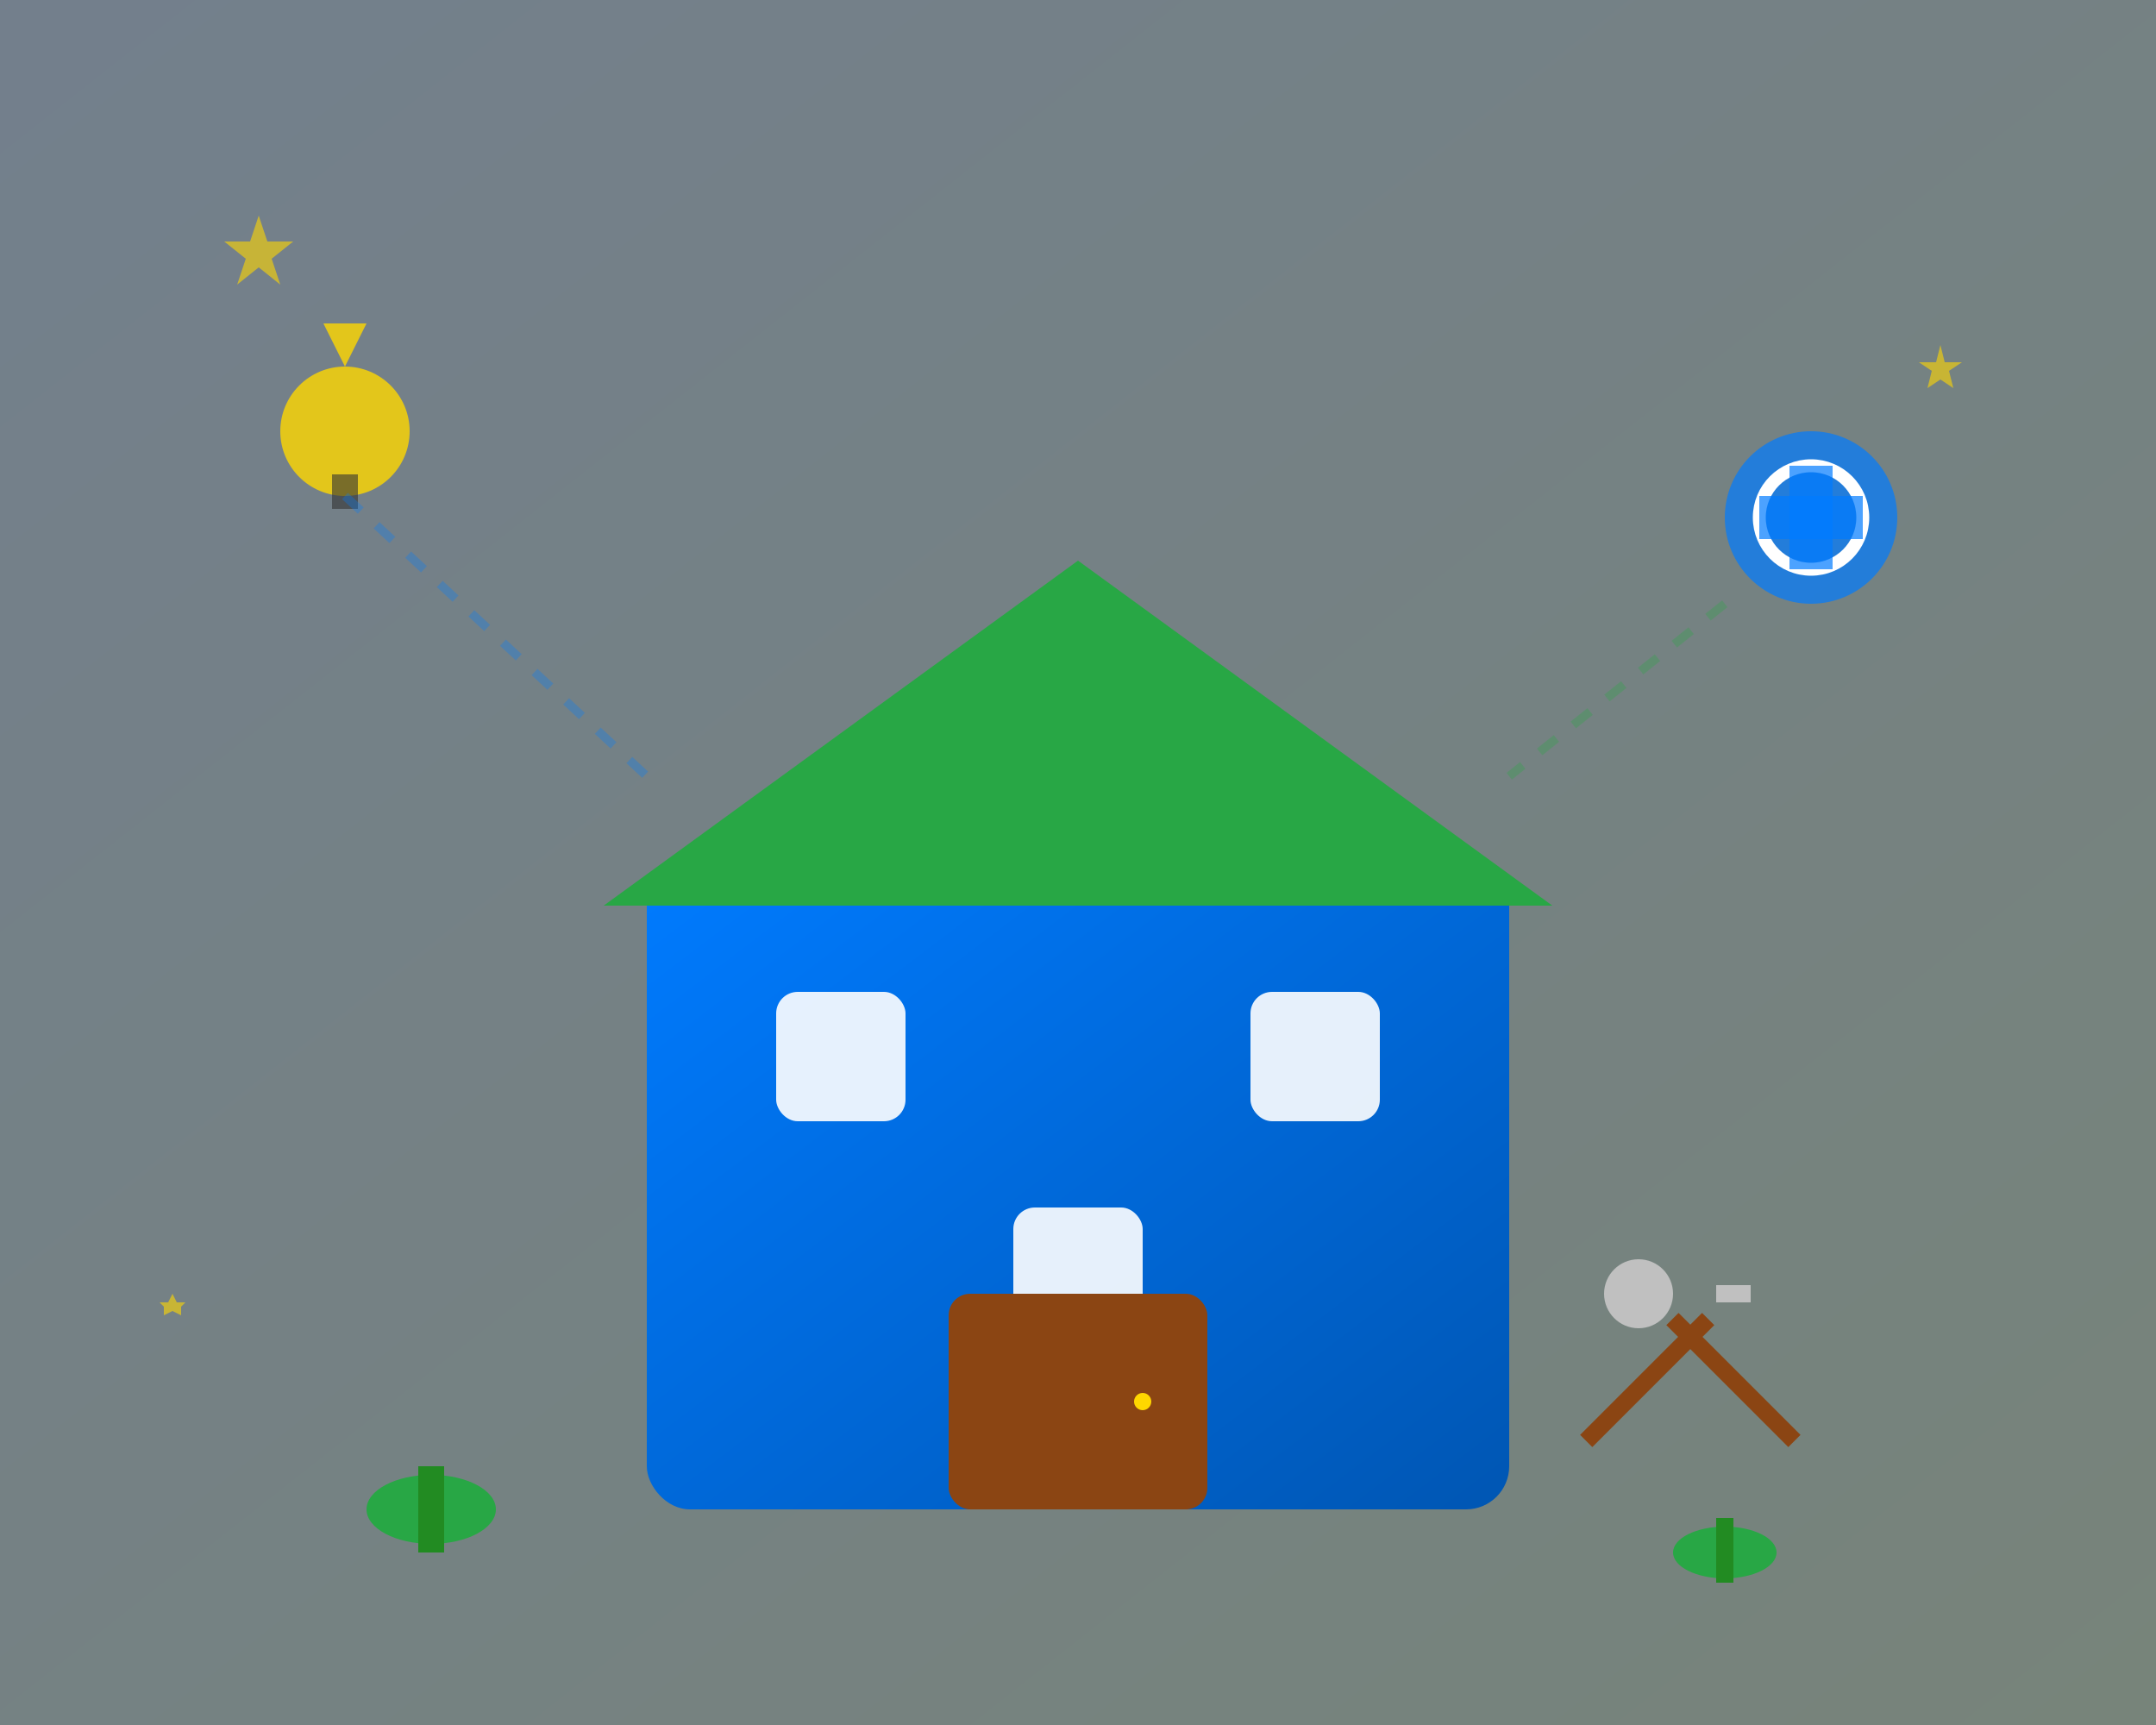 <svg width="500" height="400" viewBox="0 0 500 400" fill="none" xmlns="http://www.w3.org/2000/svg">
  <rect x="0" y="0" width="500" height="400" fill="#808080" stroke="none"/>
  <!-- Fondo con gradiente -->
  <defs>
    <linearGradient id="bgGradient" x1="0%" y1="0%" x2="100%" y2="100%">
      <stop offset="0%" style="stop-color:#007bff;stop-opacity:0.1"/>
      <stop offset="100%" style="stop-color:#28a745;stop-opacity:0.1"/>
    </linearGradient>
    <linearGradient id="houseGradient" x1="0%" y1="0%" x2="100%" y2="100%">
      <stop offset="0%" style="stop-color:#007bff"/>
      <stop offset="100%" style="stop-color:#0056b3"/>
    </linearGradient>
  </defs>
  
  <rect width="500" height="400" fill="url(#bgGradient)"/>
  
  <!-- Casa principal -->
  <rect x="150" y="200" width="200" height="150" fill="url(#houseGradient)" rx="10"/>
  <polygon points="140,210 250,130 360,210" fill="#28a745"/>
  
  <!-- Ventanas -->
  <rect x="180" y="230" width="30" height="30" fill="#fff" opacity="0.9" rx="5"/>
  <rect x="290" y="230" width="30" height="30" fill="#fff" opacity="0.9" rx="5"/>
  <rect x="235" y="280" width="30" height="40" fill="#fff" opacity="0.9" rx="5"/>
  
  <!-- Puerta -->
  <rect x="220" y="300" width="60" height="50" fill="#8b4513" rx="5"/>
  <circle cx="265" cy="325" r="2" fill="#ffd700"/>
  
  <!-- Elementos de trucos de vida flotantes -->
  <!-- Bombilla (ideas) -->
  <circle cx="80" cy="100" r="15" fill="#ffd700" opacity="0.8"/>
  <path d="M80 85L75 75L85 75Z" fill="#ffd700" opacity="0.8"/>
  <rect x="77" y="110" width="6" height="8" fill="#333" opacity="0.6"/>
  
  <!-- Engranaje (productividad) -->
  <circle cx="420" cy="120" r="20" fill="#007bff" opacity="0.7"/>
  <circle cx="420" cy="120" r="12" fill="none" stroke="#fff" stroke-width="3"/>
  <rect x="408" y="115" width="24" height="10" fill="#007bff" opacity="0.7"/>
  <rect x="415" y="108" width="10" height="24" fill="#007bff" opacity="0.7"/>
  
  <!-- Herramientas -->
  <rect x="380" y="300" width="4" height="40" fill="#8b4513" transform="rotate(45 382 320)"/>
  <circle cx="380" cy="300" r="8" fill="#c0c0c0"/>
  <rect x="400" y="300" width="4" height="40" fill="#8b4513" transform="rotate(-45 402 320)"/>
  <rect x="398" y="298" width="8" height="4" fill="#c0c0c0"/>
  
  <!-- Plantas decorativas -->
  <ellipse cx="100" cy="350" rx="15" ry="8" fill="#28a745"/>
  <rect x="97" y="340" width="6" height="20" fill="#228b22"/>
  
  <ellipse cx="400" cy="360" rx="12" ry="6" fill="#28a745"/>
  <rect x="398" y="352" width="4" height="15" fill="#228b22"/>
  
  <!-- Estrellas decorativas -->
  <polygon points="60,50 62,56 68,56 63,60 65,66 60,62 55,66 57,60 52,56 58,56" fill="#ffd700" opacity="0.6"/>
  <polygon points="450,80 451,84 455,84 452,86 453,90 450,88 447,90 448,86 445,84 449,84" fill="#ffd700" opacity="0.6"/>
  <polygon points="40,300 41,302 43,302 42,303 42,305 40,304 38,305 38,303 37,302 39,302" fill="#ffd700" opacity="0.6"/>
  
  <!-- Líneas de conexión (representando consejos conectados) -->
  <path d="M80 115L150 180" stroke="#007bff" stroke-width="2" opacity="0.3" stroke-dasharray="5,5"/>
  <path d="M400 140L350 180" stroke="#28a745" stroke-width="2" opacity="0.3" stroke-dasharray="5,5"/>
</svg>
